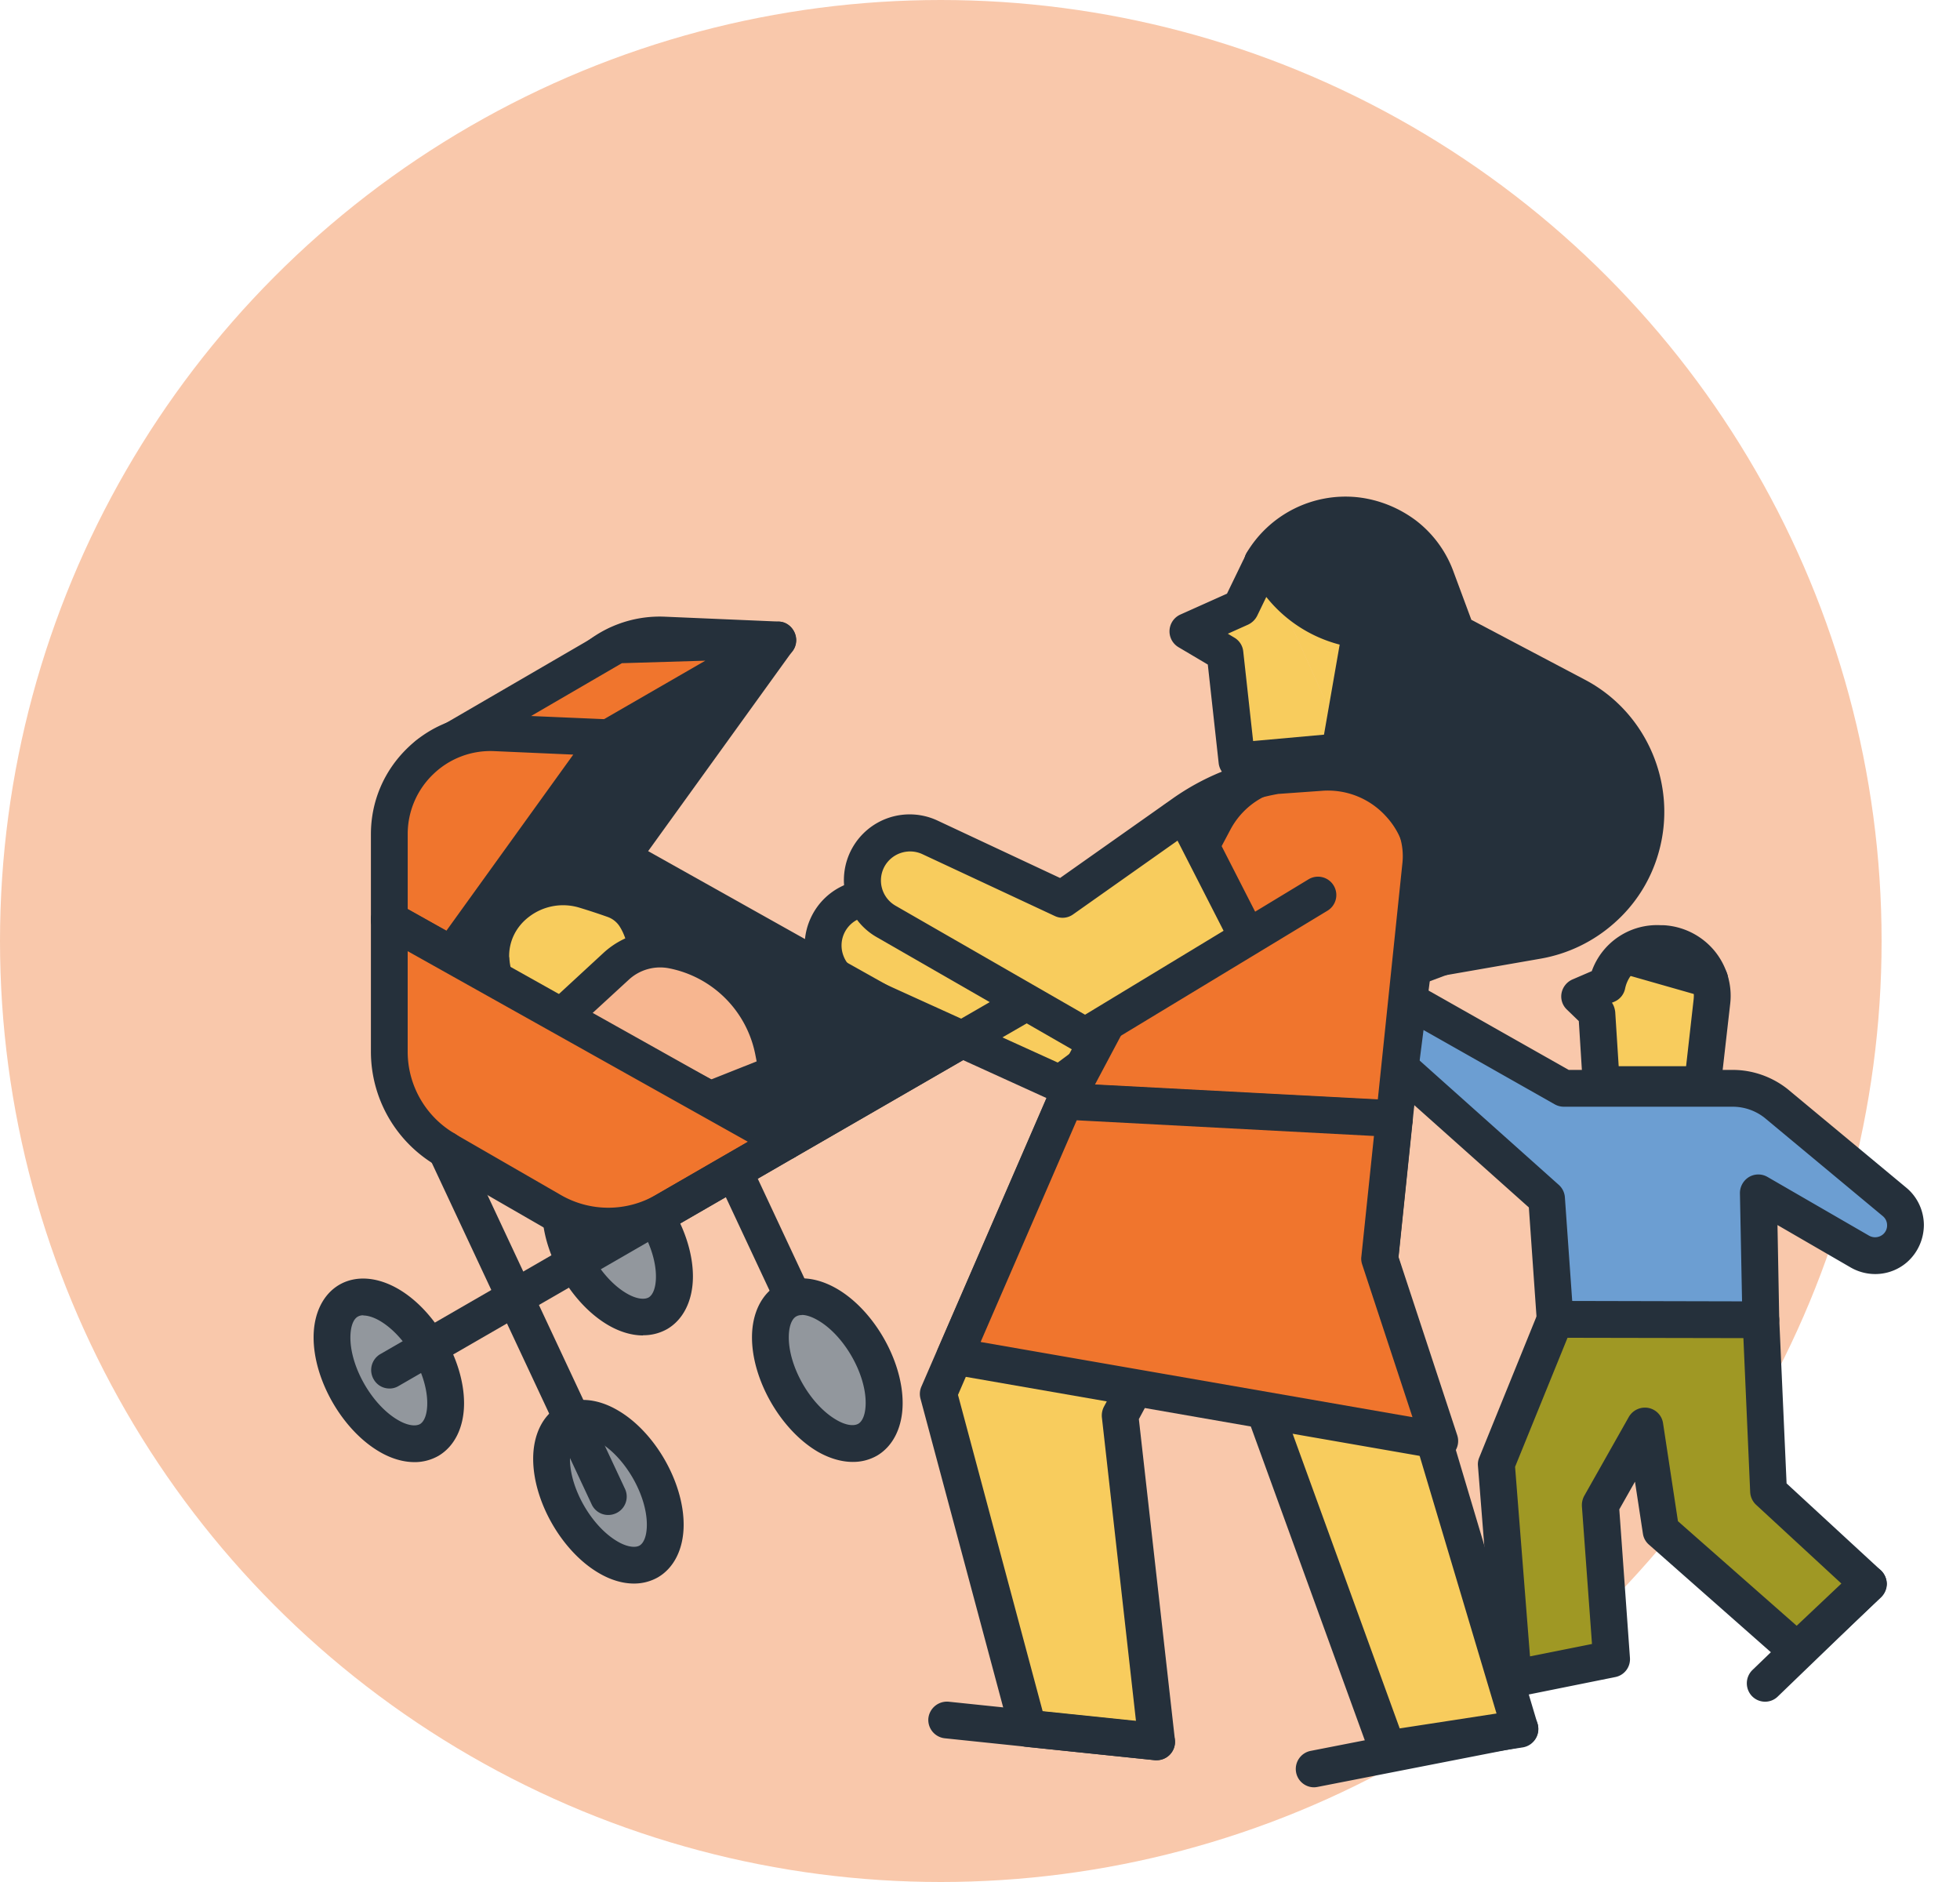 <svg xmlns="http://www.w3.org/2000/svg" viewBox="0 0 75 72"><g fill="none" fill-rule="evenodd"><circle fill="#F9C8AB" cx="36" cy="36" r="36"/><g fill-rule="nonzero"><path fill="#9F9824" d="m59.517 50.468 7.862.022.296 6.572 3.816 3.528-2.72 2.57-5.216-4.593-.607-4.001-1.712 3.015.43 5.883-3.757.756-.652-8.202z"/><path d="M57.91 64.924a.706.706 0 0 1-.423-.14.713.713 0 0 1-.282-.505l-.651-8.202a.659.659 0 0 1 .051-.319l2.253-5.55a.7.7 0 0 1 .652-.436l7.869.014c.378 0 .681.297.704.675l.281 6.29 3.609 3.327a.745.745 0 0 1 .23.511.736.736 0 0 1-.223.52l-2.72 2.57a.697.697 0 0 1-.948.015l-5.216-4.601a.686.686 0 0 1-.23-.423l-.303-1.985-.6 1.06.407 5.675a.696.696 0 0 1-.563.74l-3.757.757a.823.823 0 0 1-.14.014v-.007Zm.066-8.795.57 7.239 2.372-.474-.386-5.268a.755.755 0 0 1 .09-.4l1.704-3.016a.713.713 0 0 1 .74-.348.7.7 0 0 1 .571.585l.57 3.75 4.543 4 1.711-1.615-3.267-3.016a.717.717 0 0 1-.223-.489l-.26-5.905-6.72-.015-2.015 4.957v.015Z" fill="#25303B"/><path d="M63.54 36.093h.104c1.141.067 2.001 1.075 1.868 2.208l-.363 3.187h-3.876l-.17-2.742-.652-.637 1.045-.445a1.98 1.98 0 0 1 2.045-1.57Z" fill="#F8CC5D"/><path d="M65.148 42.199h-3.875a.705.705 0 0 1-.704-.66l-.155-2.474-.46-.445a.69.69 0 0 1-.2-.63.72.72 0 0 1 .415-.518l.741-.319a2.65 2.65 0 0 1 2.66-1.756h.104a2.72 2.72 0 0 1 1.912.956c.474.563.704 1.304.622 2.037l-.363 3.186a.699.699 0 0 1-.696.623Zm-3.215-1.408h2.586l.289-2.564a1.284 1.284 0 0 0-1.208-1.422h-.163a1.27 1.27 0 0 0-1.252 1.015.697.697 0 0 1-.415.504l-.089.037c.074.104.111.23.126.356l.133 2.081-.007-.007Z" fill="#25303B"/><path d="M72.514 47.749a1.159 1.159 0 0 0-.023-1.771l-4.534-3.772a2.668 2.668 0 0 0-1.653-.578h-6.468l-5.616-3.186-1.668 1.482 6.632 5.92.326 4.617 7.869.014-.09-4.853 3.884 2.245c.43.252.97.2 1.348-.133l-.007.015Z" fill="#6C9ED2"/><path d="m67.379 51.194-7.87-.015a.71.71 0 0 1-.703-.652l-.304-4.334-6.417-5.728a.713.713 0 0 1-.237-.526c0-.2.09-.393.237-.526l1.668-1.482a.706.706 0 0 1 .815-.089l5.46 3.09h6.284c.748 0 1.49.26 2.082.726l4.55 3.779c.422.348.666.867.674 1.415 0 .549-.23 1.067-.638 1.43-.6.526-1.467.608-2.163.208l-2.801-1.623.067 3.601a.7.7 0 0 1-.2.504.706.706 0 0 1-.504.207v.015Zm-7.217-1.423 6.498.015-.081-4.134a.72.72 0 0 1 .348-.623.699.699 0 0 1 .711 0l3.883 2.245a.47.47 0 0 0 .533-.051.445.445 0 0 0 .156-.349.449.449 0 0 0-.163-.348l-4.535-3.771a1.98 1.98 0 0 0-1.2-.415h-6.469a.717.717 0 0 1-.348-.09l-5.18-2.933-.703.622 6.039 5.394a.706.706 0 0 1 .23.474l.28 3.965Z" fill="#25303B"/></g><g fill-rule="nonzero"><path d="m48.907 35.249-8.358 6.224-7.995-3.638a1.819 1.819 0 0 1 1.363-3.372l5.254 1.875 5.809-5.001" fill="#F8CC5D"/><path d="M40.556 42.17a.775.775 0 0 1-.289-.06l-7.995-3.638a2.517 2.517 0 0 1-1.326-1.43 2.507 2.507 0 0 1 .09-1.949 2.514 2.514 0 0 1 3.126-1.289l4.868 1.741 5.498-4.734a.704.704 0 1 1 .919 1.067l-5.81 5.001a.701.701 0 0 1-.696.126l-5.253-1.875a1.107 1.107 0 0 0-1.415 1.43c.103.282.31.504.585.63l7.617 3.46 8.024-5.972a.707.707 0 0 1 .986.141c.23.311.17.756-.141.986l-8.358 6.224a.74.74 0 0 1-.422.14h-.008Z" fill="#25303B"/></g><g fill-rule="nonzero"><path fill="#92979D" d="m25.456 39.19 6.209 13.264"/><path d="M31.665 53.158a.695.695 0 0 1-.637-.408l-6.21-13.263a.699.699 0 0 1 .341-.934.699.699 0 0 1 .934.341l6.21 13.263a.699.699 0 0 1-.342.934.717.717 0 0 1-.296.067Z" fill="#25303B"/></g><path fill="#25303B" fill-rule="nonzero" d="m21.388 38.998 8.373 4.839 6.764-3.905-15.137-8.484z"/><g fill="#25303B" fill-rule="nonzero"><path d="m21.388 31.448-6.49 3.742 15.144 8.484 6.483-3.742z"/><path d="M30.042 44.377a.688.688 0 0 1-.34-.089l-15.146-8.483a.717.717 0 0 1-.363-.608.691.691 0 0 1 .356-.615l6.483-3.742a.69.69 0 0 1 .697 0l15.137 8.484a.717.717 0 0 1 .363.608.691.691 0 0 1-.355.615l-6.484 3.742a.747.747 0 0 1-.348.096v-.008Zm-13.715-9.195 13.715 7.684 5.068-2.927-13.722-7.684-5.068 2.927h.007Z"/></g><g fill="#25303B" fill-rule="nonzero"><path d="M21.388 31.448v-3.275a3.876 3.876 0 0 1 4.045-3.875l4.328.185-5.987 8.299-2.394-1.342.008.008Z"/><path d="M23.774 33.493a.688.688 0 0 1-.341-.09l-2.393-1.34a.713.713 0 0 1-.363-.615v-3.275c0-1.26.503-2.438 1.415-3.312a4.544 4.544 0 0 1 3.371-1.267l4.327.185a.7.7 0 0 1 .6.4.713.713 0 0 1-.059.719l-5.987 8.298a.682.682 0 0 1-.57.29v.007Zm-1.69-2.453 1.482.83 4.854-6.735-3.023-.133a3.128 3.128 0 0 0-2.334.881 3.165 3.165 0 0 0-.979 2.297v2.86Z"/></g><g fill-rule="nonzero"><path fill="#F0752D" d="m23.596 24.675-7.217 4.194 6.898-.637 6.484-3.75z"/><path d="M16.379 29.573a.691.691 0 0 1-.667-.489.696.696 0 0 1 .319-.822l7.217-4.194a.752.752 0 0 1 .333-.096l6.165-.186c.311-.037.607.2.696.512a.695.695 0 0 1-.326.8l-6.483 3.742a.66.66 0 0 1-.289.089l-6.898.644h-.067Zm7.417-4.201-4.305 2.504 3.571-.333 3.927-2.267-3.193.096Z" fill="#25303B"/></g><g fill-rule="nonzero"><path d="M14.897 35.19v-3.275a3.876 3.876 0 0 1 4.046-3.876l4.327.186-5.98 8.306-2.393-1.341Z" fill="#F0752D"/><path d="M17.29 37.235a.688.688 0 0 1-.34-.09l-2.394-1.34a.713.713 0 0 1-.363-.615v-3.275c0-1.26.504-2.438 1.415-3.312a4.544 4.544 0 0 1 3.372-1.268l4.327.186a.7.7 0 0 1 .6.4.713.713 0 0 1-.06.719l-5.986 8.298a.682.682 0 0 1-.57.29v.007Zm-1.689-2.46 1.482.83 4.853-6.736-3.023-.133a3.15 3.15 0 0 0-2.334.882 3.166 3.166 0 0 0-.978 2.297v2.86Z" fill="#25303B"/></g><g fill-rule="nonzero"><path d="M18.787 36.642c-.06-1.838 1.83-3.127 3.586-2.593.482.148.86.274 1.12.363.355.126.659.37.851.696.245.408.49 1.067.445 1.986 0 .081-.037.17-.082.237-2.445 3.453-5.838 1.8-5.92-.697v.008Z" fill="#F8CC5D"/><path d="M21.544 40.013c-.334 0-.675-.052-1.008-.148a3.444 3.444 0 0 1-2.453-3.201 3.266 3.266 0 0 1 1.304-2.704 3.54 3.54 0 0 1 3.186-.586c.497.148.882.282 1.156.378.511.185.949.541 1.215 1.008.275.467.593 1.26.541 2.37a1.104 1.104 0 0 1-.215.616c-1.037 1.467-2.378 2.267-3.734 2.267h.007ZM19.49 36.62a2.04 2.04 0 0 0 1.452 1.889c1.067.326 2.208-.23 3.142-1.519.015-.726-.178-1.23-.356-1.519a.904.904 0 0 0-.481-.393 23.814 23.814 0 0 0-1.082-.355 2.142 2.142 0 0 0-1.927.355c-.496.378-.77.941-.755 1.542h.007Z" fill="#25303B"/></g><g fill-rule="nonzero"><path d="m29.76 41.05-.162-.837a4.88 4.88 0 0 0-3.868-3.845 2.443 2.443 0 0 0-2.134.607l-2.2 2.03 5.8 3.075 2.58-1.022-.015-.007Z" fill="#F7B690"/><path d="M27.182 42.777a.762.762 0 0 1-.333-.082l-5.802-3.075a.703.703 0 0 1-.37-.533.694.694 0 0 1 .222-.608l2.2-2.03a3.183 3.183 0 0 1 2.75-.778 5.574 5.574 0 0 1 4.43 4.401l.163.838a.71.71 0 0 1-.43.793l-2.578 1.022a.77.77 0 0 1-.26.052h.008Zm-4.594-3.934 4.631 2.452 1.734-.689-.052-.267a4.185 4.185 0 0 0-3.312-3.297 1.769 1.769 0 0 0-1.526.437l-1.475 1.356v.008Z" fill="#25303B"/></g><path d="M14.882 49.912c-1.2-.696-2.178-.133-2.178 1.26 0 1.386.97 3.075 2.178 3.771 1.2.697 2.179.134 2.179-1.26 0-1.385-.978-3.074-2.179-3.77Z" fill="#92979D"/><path d="M15.853 55.936c-.422 0-.882-.133-1.326-.393C13.11 54.721 12 52.803 12 51.165c0-.918.363-1.652.986-2.015.63-.363 1.444-.304 2.244.156 1.416.815 2.527 2.741 2.527 4.379 0 .918-.363 1.652-.985 2.015a1.844 1.844 0 0 1-.919.237Zm-1.949-5.616a.401.401 0 0 0-.215.052c-.178.103-.281.4-.281.8 0 1.14.837 2.586 1.823 3.156.34.2.652.252.837.156.178-.104.281-.4.281-.8 0-1.141-.837-2.586-1.822-3.157-.23-.133-.452-.2-.623-.2v-.007Z" fill="#25303B" fill-rule="nonzero"/><path d="M23.277 54.55c-1.2-.696-2.178-.133-2.178 1.26 0 1.386.97 3.075 2.178 3.772 1.2.696 2.179.133 2.179-1.26s-.978-3.075-2.179-3.771Z" fill="#92979D"/><path d="M24.255 60.582c-.422 0-.881-.133-1.326-.393-1.415-.815-2.527-2.741-2.527-4.379 0-.918.363-1.66.986-2.015.63-.363 1.445-.311 2.245.156 1.415.815 2.527 2.741 2.527 4.379 0 .918-.363 1.652-.986 2.015a1.844 1.844 0 0 1-.919.237Zm-1.948-5.616a.401.401 0 0 0-.215.052c-.178.103-.282.4-.282.8 0 1.14.838 2.586 1.823 3.156.34.2.66.252.837.156.178-.104.282-.4.282-.8 0-1.141-.837-2.586-1.823-3.157-.23-.133-.444-.207-.622-.207Z" fill="#25303B" fill-rule="nonzero"/><path d="M31.657 49.905c-1.2-.697-2.178-.134-2.178 1.26s.97 3.074 2.178 3.771c1.2.697 2.179.133 2.179-1.26 0-1.385-.978-3.075-2.179-3.771Z" fill="#92979D"/><path d="M32.628 55.929c-.422 0-.882-.133-1.326-.385-1.415-.823-2.527-2.742-2.527-4.38 0-.918.363-1.66.993-2.022.63-.363 1.445-.304 2.245.155 1.415.815 2.527 2.742 2.527 4.38 0 .918-.363 1.652-.986 2.015a1.844 1.844 0 0 1-.919.237h-.007Zm-1.949-5.617a.402.402 0 0 0-.214.052c-.178.104-.282.4-.282.8 0 1.142.837 2.587 1.823 3.157.34.2.652.252.837.148.178-.104.282-.4.282-.8 0-1.141-.838-2.586-1.823-3.156-.23-.134-.445-.208-.623-.208v.007Z" fill="#25303B" fill-rule="nonzero"/><path d="M23.625 45.066c-1.2-.696-2.178-.133-2.178 1.26s.97 3.075 2.178 3.771c1.2.697 2.179.134 2.179-1.26s-.978-3.074-2.178-3.77Z" fill="#92979D"/><path d="M24.604 51.09c-.423 0-.882-.133-1.327-.392-1.415-.823-2.526-2.742-2.526-4.38 0-.918.363-1.659.993-2.022.63-.363 1.444-.304 2.245.156 1.415.815 2.526 2.741 2.526 4.379 0 .918-.363 1.652-.985 2.015a1.845 1.845 0 0 1-.919.237l-.007.007Zm-1.95-5.616a.402.402 0 0 0-.214.052c-.178.104-.281.4-.281.8 0 1.141.837 2.586 1.822 3.157.341.2.652.252.837.155.178-.104.282-.4.282-.8 0-1.141-.837-2.586-1.823-3.156-.23-.134-.444-.208-.622-.208Z" fill="#25303B" fill-rule="nonzero"/><g fill-rule="nonzero"><path d="m17.068 43.992 4.046 2.334a4.317 4.317 0 0 0 4.334 0l4.594-2.652-15.145-8.484v5.046c0 1.548.83 2.978 2.171 3.756Z" fill="#F0752D"/><path d="M23.277 47.608a4.998 4.998 0 0 1-2.519-.674L16.712 44.6a5.05 5.05 0 0 1-2.519-4.365V35.19a.703.703 0 0 1 .348-.607.69.69 0 0 1 .697 0l15.145 8.484a.717.717 0 0 1 .363.607.706.706 0 0 1-.356.615l-4.594 2.653a4.998 4.998 0 0 1-2.519.674v-.007Zm-5.86-4.223 4.045 2.333a3.632 3.632 0 0 0 3.63 0l3.528-2.037L15.6 36.39v3.845c0 1.297.697 2.497 1.815 3.142v.007Z" fill="#25303B"/></g><g fill-rule="nonzero"><path fill="#F7B690" d="m14.897 52.417 25.14-14.515"/><path d="M14.905 53.12a.688.688 0 0 1-.608-.355.705.705 0 0 1 .26-.963l25.125-14.508a.706.706 0 0 1 .704 1.223L15.253 53.024a.669.669 0 0 1-.348.097Z" fill="#25303B"/></g><g fill-rule="nonzero"><path fill="#92979D" d="m17.068 43.992 6.21 13.263"/><path d="M23.277 57.959a.695.695 0 0 1-.637-.407l-6.21-13.263a.699.699 0 0 1 .342-.934.699.699 0 0 1 .933.34l6.21 13.264a.699.699 0 0 1-.341.933.717.717 0 0 1-.297.067Z" fill="#25303B"/></g><g fill-rule="nonzero"><path d="m45.454 24.157 1.43.845.452 4.112 3.934-.326.097-.556-3.038-6.706c-.06.097-.104.186-.156.282l-.696 1.445-2.023.904Zm2.86-2.653.008.022v-.007z" fill="#F8CC5D"/><path d="m48.322 21.519.688.882a4.512 4.512 0 0 0 3.076 1.696l-.727 4.135 2.505 9.625 4.972-1.86a5.058 5.058 0 0 0 2.49-1.2 4.99 4.99 0 0 0 1.474-2.334 4.999 4.999 0 0 0-2.468-5.831l-4.579-2.416-.778-2.097a3.654 3.654 0 0 0-1.2-1.637 3.757 3.757 0 0 0-1.897-.756 3.7 3.7 0 0 0-3.564 1.786l.008.007Z" fill="#25303B"/><path d="m48.322 21.526 3.037 6.706.726-4.135a4.545 4.545 0 0 1-3.074-1.696l-.69-.875Z" fill="#F8CC5D"/><g fill="#25303B"><path d="M55.168 37.338a.706.706 0 0 1-.126-1.4l3.668-.637a4.288 4.288 0 0 0 2.141-1.03 4.182 4.182 0 0 0 1.26-2c.57-1.964-.319-4.076-2.12-5.017l-4.579-2.416a.694.694 0 0 1-.333-.378l-.778-2.096a2.939 2.939 0 0 0-.97-1.327 3.064 3.064 0 0 0-1.534-.615 3.015 3.015 0 0 0-2.883 1.445.71.71 0 0 1-.963.252.71.71 0 0 1-.252-.963 4.406 4.406 0 0 1 4.238-2.134c.815.089 1.593.4 2.253.897a4.332 4.332 0 0 1 1.43 1.956l.682 1.837 4.342 2.29c2.385 1.252 3.57 4.045 2.815 6.646a5.608 5.608 0 0 1-1.682 2.66 5.719 5.719 0 0 1-2.838 1.37l-3.66.638c-.037 0-.082.007-.118.007l.007.015Z"/><path d="M47.329 29.818a.699.699 0 0 1-.697-.63l-.415-3.764-1.126-.667a.705.705 0 0 1 .074-1.245l1.786-.8.585-1.208c.06-.126.119-.23.185-.34a.697.697 0 0 1 1.149-.075l.689.875a3.825 3.825 0 0 0 2.593 1.43c.193.022.37.118.49.274a.723.723 0 0 1 .133.548l-.823 4.69a.708.708 0 0 1-.637.578l-3.934.326h-.06l.008.008Zm-.356-5.58.26.156a.694.694 0 0 1 .34.526l.378 3.43 2.712-.244.6-3.445a5.284 5.284 0 0 1-2.808-1.823l-.348.719a.74.74 0 0 1-.349.34l-.778.349-.007-.008Z"/><path d="M48.322 22.223h-.082a.7.7 0 0 1-.622-.77.716.716 0 0 1 .778-.63.706.706 0 0 1-.075 1.407v-.007Z"/><path d="M48.322 22.223a.716.716 0 0 1-.564-.274.707.707 0 0 1 .126-.993.689.689 0 0 1 .978.126l.015.015a.7.7 0 0 1-.133.985.71.71 0 0 1-.43.14h.008Z"/></g></g><g fill-rule="nonzero"><path fill="#F8CC5D" d="m53.353 42.8-12.604-.66-4.846 11.18 3.43 12.804 4.92.512-1.4-12.485 3.342-6.21 6.898 18.976 5.068-.785-5.364-17.976z"/><path d="M53.093 67.621a.709.709 0 0 1-.66-.467l-6.357-17.501-2.497 4.638 1.379 12.263a.706.706 0 0 1-.77.785l-4.928-.51a.704.704 0 0 1-.608-.52l-3.43-12.803a.697.697 0 0 1 .036-.46l4.846-11.18a.706.706 0 0 1 .682-.423l12.604.667c.192.008.37.096.496.245a.7.7 0 0 1 .163.533l-.54 5.216 5.327 17.85a.693.693 0 0 1-.082.578.713.713 0 0 1-.489.319l-5.068.785s-.074.007-.111.007l.007-.022Zm-6.89-20.391h.051a.7.7 0 0 1 .608.46l6.698 18.434 3.705-.57-5.135-17.205c-.03-.089-.037-.185-.03-.274l.482-4.616-11.374-.6-4.55 10.506 3.239 12.1 3.571.37-1.304-11.61a.735.735 0 0 1 .082-.415l3.341-6.217a.708.708 0 0 1 .623-.37l-.008.007Z" fill="#25303B"/></g><path d="M50.285 68.377a.698.698 0 0 1-.689-.57.705.705 0 0 1 .556-.823l7.876-1.541a.705.705 0 0 1 .822.555.705.705 0 0 1-.555.823l-7.877 1.541c-.044.007-.089.015-.133.015Zm-6.024-1.037h-.074l-8.032-.838a.706.706 0 0 1-.63-.77.716.716 0 0 1 .77-.63l8.033.837a.706.706 0 0 1 .63.77.699.699 0 0 1-.697.63Zm1.934-18.695a.711.711 0 0 1-.69-.555l-.429-2.03a.708.708 0 0 1 .541-.838.708.708 0 0 1 .837.541l.43 2.03a.708.708 0 0 1-.54.837c-.053.008-.097.015-.149.015Z" fill="#25303B" fill-rule="nonzero"/><g fill-rule="nonzero"><path d="m51.337 29.551-1.437-.082a3.662 3.662 0 0 0-3.446 1.942L40.75 42.14l12.604.667 1.007-9.7a3.225 3.225 0 0 0-3.023-3.556Z" fill="#F0752D"/><path d="M53.353 43.503h-.037l-12.604-.667a.721.721 0 0 1-.578-.355.703.703 0 0 1-.007-.675l5.705-10.729a4.37 4.37 0 0 1 4.105-2.312l1.437.082a3.881 3.881 0 0 1 2.771 1.378 3.896 3.896 0 0 1 .92 2.957l-1.009 9.699a.699.699 0 0 1-.696.63l-.007-.008ZM41.89 41.488l10.833.57.94-9.032a2.497 2.497 0 0 0-.585-1.897 2.477 2.477 0 0 0-1.778-.882l-1.437-.081a2.962 2.962 0 0 0-2.779 1.57l-5.187 9.76-.007-.008Z" fill="#25303B"/></g><g fill-rule="nonzero"><path d="M33.273 32.76c-.519.866-.23 2 .652 2.504l7.617 4.379 6.224-3.764-.03-.052-2.415-4.713-4.661 3.29-5.06-2.364a1.805 1.805 0 0 0-2.327.712v.007Z" fill="#F8CC5D"/><g fill="#25303B"><path d="M53.353 43.503h-.09a.7.7 0 0 1-.607-.785l1.156-9.047a3.017 3.017 0 0 0-.808-2.475 2.996 2.996 0 0 0-2.43-.941l-1.66.118a7.961 7.961 0 0 0-3.193 1.32l-4.66 3.29a.688.688 0 0 1-.705.058l-5.06-2.363a1.12 1.12 0 0 0-1.43.437 1.114 1.114 0 0 0 .4 1.534l7.254 4.171 8.55-5.179a.7.7 0 0 1 .963.237.7.7 0 0 1-.237.963l-8.914 5.394a.683.683 0 0 1-.71 0l-7.618-4.379a2.477 2.477 0 0 1-1.178-1.54 2.516 2.516 0 0 1 3.505-2.92l4.683 2.193 4.327-3.053a9.335 9.335 0 0 1 3.838-1.57l1.719-.126c1.334-.097 2.63.4 3.55 1.378a4.434 4.434 0 0 1 1.185 3.623l-1.156 9.047a.703.703 0 0 1-.697.615h.022Z"/><path d="M47.729 36.538a.705.705 0 0 1-.63-.385L44.69 31.44a.708.708 0 0 1 .304-.948.708.708 0 0 1 .948.304l2.408 4.712a.708.708 0 0 1-.304.949.715.715 0 0 1-.318.074v.007Z"/></g></g><g fill-rule="nonzero"><path fill="#F0752D" d="m55.086 55.114-18.56-3.23 4.223-9.744 12.604.66-.556 5.356z"/><path d="M55.086 55.818c-.037 0-.081 0-.118-.008l-18.554-3.23a.692.692 0 0 1-.496-.356.717.717 0 0 1-.03-.615l4.224-9.743a.706.706 0 0 1 .681-.423l12.604.667c.193.007.37.096.496.245a.7.7 0 0 1 .163.533l-.54 5.202 2.245 6.816a.708.708 0 0 1-.134.682.71.71 0 0 1-.533.244l-.008-.014Zm-17.553-4.476 16.516 2.875-1.926-5.846c-.03-.096-.045-.193-.03-.296l.482-4.616-11.374-.6-3.675 8.476.007.007Z" fill="#25303B"/></g><g fill-rule="nonzero"><path fill="#92979D" d="m71.491 60.59-3.95 3.808"/><path d="M67.542 65.102a.696.696 0 0 1-.504-.215.71.71 0 0 1 .015-.993l3.949-3.808a.709.709 0 0 1 .993.014.709.709 0 0 1-.015.993l-3.95 3.809a.69.69 0 0 1-.488.2Z" fill="#25303B"/></g><g fill-rule="nonzero"><path fill="#9F9824" d="m62.489 36.635 2.934.837"/><path d="M65.423 38.176a.58.58 0 0 1-.193-.03l-2.934-.837a.702.702 0 0 1 .385-1.348l2.934.836c.37.104.593.497.482.867a.703.703 0 0 1-.674.512Z" fill="#25303B"/></g></g></svg>
